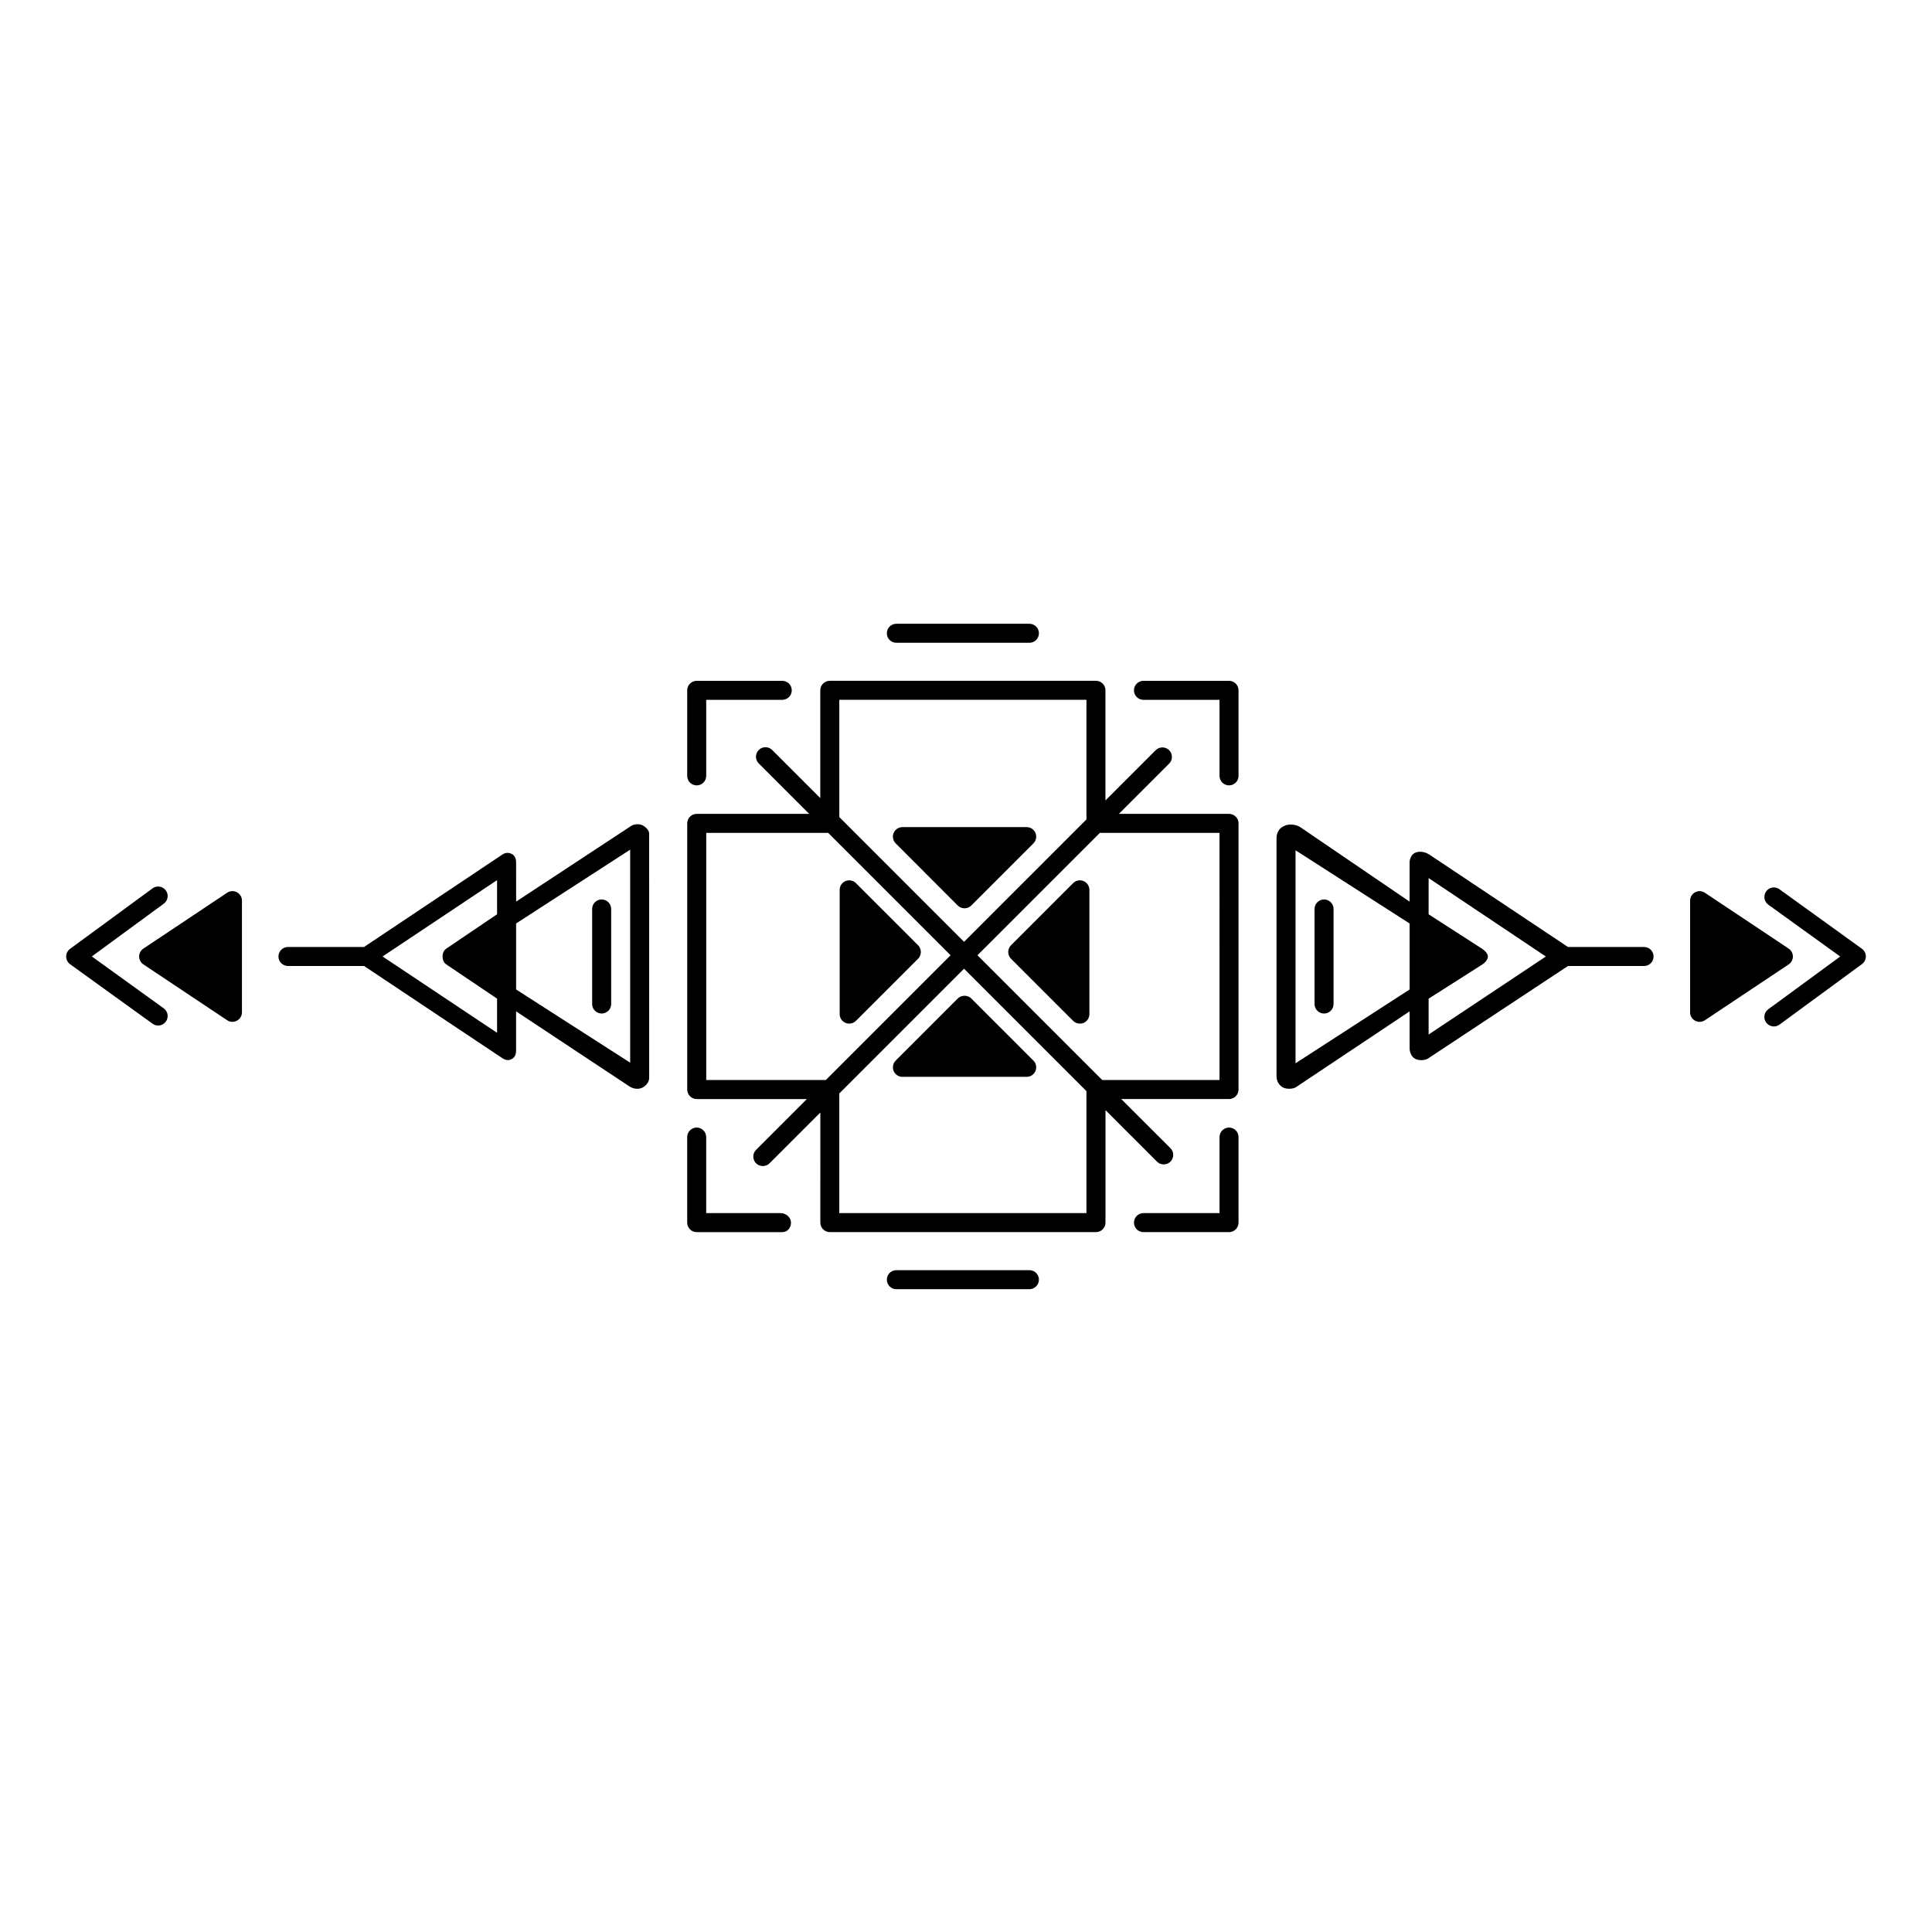 <?xml version="1.0" encoding="UTF-8"?>
<!-- Uploaded to: ICON Repo, www.iconrepo.com, Generator: ICON Repo Mixer Tools -->
<svg fill="#000000" width="800px" height="800px" version="1.1" viewBox="144 144 512 512" xmlns="http://www.w3.org/2000/svg">
 <path d="m399.61 384.71c-0.672 0-1.309-0.266-1.785-0.734l-16.461-16.477c-0.719-0.719-0.938-1.805-0.543-2.746 0.395-0.941 1.309-1.559 2.328-1.559h32.938c1.02 0 1.941 0.613 2.328 1.559 0.387 0.941 0.172 2.023-0.543 2.746l-16.473 16.473c-0.48 0.469-1.117 0.738-1.789 0.738zm16.477 44.664h-32.938c-1.02 0-1.941-0.613-2.328-1.559-0.387-0.941-0.172-2.023 0.543-2.746l16.469-16.473c0.945-0.945 2.621-0.945 3.562 0l16.473 16.473c0.719 0.719 0.938 1.805 0.543 2.746-0.391 0.945-1.309 1.559-2.324 1.559zm-47.043-14.102c-0.324 0-0.656-0.066-0.961-0.191-0.941-0.387-1.559-1.309-1.559-2.328v-32.938c0-1.02 0.613-1.941 1.559-2.328 0.941-0.383 2.019-0.172 2.746 0.543l16.473 16.473c0.473 0.473 0.734 1.113 0.734 1.785s-0.266 1.309-0.734 1.785l-16.473 16.469c-0.484 0.477-1.129 0.73-1.785 0.73zm61.137 0c-0.656 0-1.301-0.258-1.785-0.734l-16.469-16.469c-0.984-0.984-0.984-2.578 0-3.562l16.469-16.473c0.727-0.727 1.809-0.938 2.746-0.543 0.941 0.387 1.559 1.309 1.559 2.328v32.938c0 1.02-0.613 1.941-1.559 2.328-0.305 0.129-0.637 0.188-0.961 0.188zm-76.562 52.734c0-1.391-1.328-2.519-2.719-2.519h-19.75v-20.152c0-1.391-1.129-2.519-2.519-2.519s-2.519 1.129-2.519 2.519v22.672c0 1.391 1.129 2.519 2.519 2.519h22.672c1.395 0 2.316-1.129 2.316-2.519zm-22.465-118.39v-20.152h20.152c1.391 0 2.519-1.129 2.519-2.519 0-1.391-1.129-2.519-2.519-2.519h-22.672c-1.391 0-2.519 1.129-2.519 2.519v22.672c0 1.391 1.129 2.519 2.519 2.519s2.519-1.129 2.519-2.519zm141.07 0v-22.672c0-1.391-1.129-2.519-2.519-2.519h-22.672c-1.391 0-2.519 1.129-2.519 2.519 0 1.391 1.129 2.519 2.519 2.519h20.152v20.152c0 1.391 1.129 2.519 2.519 2.519 1.391 0 2.519-1.129 2.519-2.519zm0 118.39v-22.672c0-1.391-1.129-2.519-2.519-2.519-1.391 0-2.519 1.129-2.519 2.519v20.152h-20.152c-1.391 0-2.519 1.129-2.519 2.519s1.129 2.519 2.519 2.519h22.672c1.391 0 2.519-1.129 2.519-2.519zm-2.519-108.32h-29.188l13.316-13.316c0.984-0.984 0.984-2.578 0-3.562s-2.578-0.984-3.562 0l-13.316 13.316 0.004-29.188c0-1.391-1.129-2.519-2.519-2.519h-70.535c-1.391 0-2.519 1.129-2.519 2.519v28.566l-12.746-12.746c-0.984-0.984-2.578-0.984-3.562 0s-0.984 2.578 0 3.562l13.367 13.367h-29.805c-1.391 0-2.519 1.129-2.519 2.519v70.535c0 1.391 1.129 2.519 2.519 2.519h29.188l-13.461 13.461c-0.984 0.984-0.984 2.578 0 3.562 0.492 0.492 1.137 0.734 1.785 0.734 0.645 0 1.289-0.246 1.785-0.734l13.461-13.461-0.004 29.18c0 1.391 1.129 2.519 2.519 2.519h70.535c1.391 0 2.519-1.129 2.519-2.519v-29.805l13.645 13.645c0.492 0.492 1.137 0.734 1.785 0.734 0.645 0 1.289-0.246 1.785-0.734 0.984-0.984 0.984-2.578 0-3.562l-13.043-13.023h28.566c1.391 0 2.519-1.129 2.519-2.519v-70.535c0-1.387-1.129-2.516-2.519-2.516zm-103.28-30.23h65.496v31.703l-32.434 32.434-33.059-33.059zm-35.266 100.76v-65.496h32.324l32.434 32.434-33.059 33.062zm100.76 35.266h-65.496v-31.703l33.059-33.059 32.434 32.434zm35.266-35.266h-31.086l-33.059-33.059 32.441-32.438h31.703zm-47.859-118.39c0-1.391-1.129-2.519-2.519-2.519h-35.266c-1.391 0-2.519 1.129-2.519 2.519s1.129 2.519 2.519 2.519h35.266c1.391 0 2.519-1.129 2.519-2.519zm0 171.3c0-1.391-1.129-2.519-2.519-2.519h-35.266c-1.391 0-2.519 1.129-2.519 2.519s1.129 2.519 2.519 2.519h35.266c1.391-0.004 2.519-1.129 2.519-2.519zm-213.73-68.328c-0.488 0-0.973-0.141-1.395-0.422l-22.199-14.801c-0.699-0.469-1.125-1.254-1.125-2.098 0-0.84 0.422-1.629 1.125-2.098l22.199-14.801c0.777-0.52 1.77-0.562 2.59-0.121 0.816 0.438 1.328 1.289 1.328 2.215v29.598c0 0.934-0.516 1.785-1.328 2.215-0.379 0.211-0.789 0.312-1.195 0.312zm-17.641-0.074c0.816-1.129 0.559-2.699-0.57-3.512l-19.051-13.742 19.07-13.98c1.125-0.82 1.367-2.402 0.539-3.523-0.828-1.129-2.414-1.367-3.523-0.539l-21.859 16.035c-0.648 0.48-1.031 1.234-1.027 2.039 0.004 0.805 0.395 1.562 1.047 2.031l21.859 15.766c0.441 0.324 0.957 0.48 1.473 0.48 0.785-0.008 1.551-0.371 2.043-1.055zm118.01-4.652v-25.191c0-1.391-1.129-2.519-2.519-2.519s-2.519 1.129-2.519 2.519v25.191c0 1.391 1.129 2.519 2.519 2.519s2.519-1.129 2.519-2.519zm8.34-47.344c-0.82-0.438-2.215-0.387-2.992 0.121l-30.535 20.086-0.004-10.398c0-0.934-0.309-1.785-1.125-2.215-0.82-0.441-1.703-0.395-2.484 0.121l-36.684 24.516h-0.016-20.152c-1.391 0-2.519 1.129-2.519 2.519s1.129 2.519 2.519 2.519h20.152c0.004 0 0.012-0.004 0.016-0.004l36.781 24.52c0.422 0.281 0.91 0.422 1.395 0.422 0.406 0 0.613-0.102 0.988-0.301 0.816-0.438 1.125-1.289 1.125-2.215v-10.398l29.996 19.859c0.945 0.656 2.387 0.918 3.488 0.348 1.152-0.598 1.785-1.637 1.785-2.562l-0.004-64.719c0.008-0.934-0.914-1.785-1.73-2.219zm-38.566 54.98-30.355-20.23 30.348-20.234v9.047l-13.426 9.082c-0.699 0.469-1.02 1.254-1.02 2.098 0 0.84 0.273 1.629 0.969 2.098l13.477 9.082v9.059zm35.266 7.91-30.23-19.402v-17.488l30.23-19.559zm283.41-45.457c0.488 0 0.973 0.141 1.395 0.422l22.199 14.801c0.699 0.469 1.125 1.254 1.125 2.098 0 0.84-0.422 1.629-1.125 2.098l-22.199 14.801c-0.777 0.52-1.77 0.562-2.59 0.121-0.816-0.438-1.328-1.289-1.328-2.215v-29.598c0-0.934 0.516-1.785 1.328-2.215 0.379-0.211 0.785-0.312 1.195-0.312zm17.637 0.074c-0.816 1.129-0.559 2.699 0.57 3.512l19.051 13.742-19.07 13.98c-1.125 0.82-1.367 2.402-0.539 3.523 0.828 1.129 2.414 1.367 3.523 0.539l21.859-16.035c0.648-0.48 1.031-1.234 1.027-2.039-0.004-0.805-0.395-1.562-1.047-2.031l-21.859-15.766c-0.441-0.324-0.957-0.48-1.473-0.48-0.785 0.008-1.551 0.371-2.043 1.055zm-119.68 4.652v25.191c0 1.391 1.129 2.519 2.519 2.519s2.519-1.129 2.519-2.519v-25.191c0-1.391-1.129-2.519-2.519-2.519s-2.519 1.121-2.519 2.519zm-8.594 47.176c1.039 0.68 2.891 0.555 3.668 0.047l30.117-20.086v9.77c0 0.934 0.398 2.207 1.422 2.766 1.047 0.574 2.664 0.48 3.445-0.039l37.098-24.523h0.016 20.152c1.391 0 2.519-1.129 2.519-2.519s-1.129-2.519-2.519-2.519h-20.152-0.016l-36.781-24.516c-0.422-0.281-2.18-1.211-3.824-0.398-0.832 0.406-1.367 1.566-1.367 2.492v10.398l-29.008-19.758c-1.219-0.785-2.953-0.777-3.84-0.453-2.144 0.785-2.414 2.414-2.414 3.602v62.945c0 0.934 0.426 2.098 1.484 2.793zm38.82-55.367 31.07 20.789-31.07 20.676v-9.5l14.262-9.082c0.699-0.469 1.441-1.254 1.441-2.098 0-0.84-0.898-1.629-1.598-2.098l-14.105-9.082zm-35.266-7.363 30.23 19.402v17.488l-30.23 19.559z"/>
</svg>